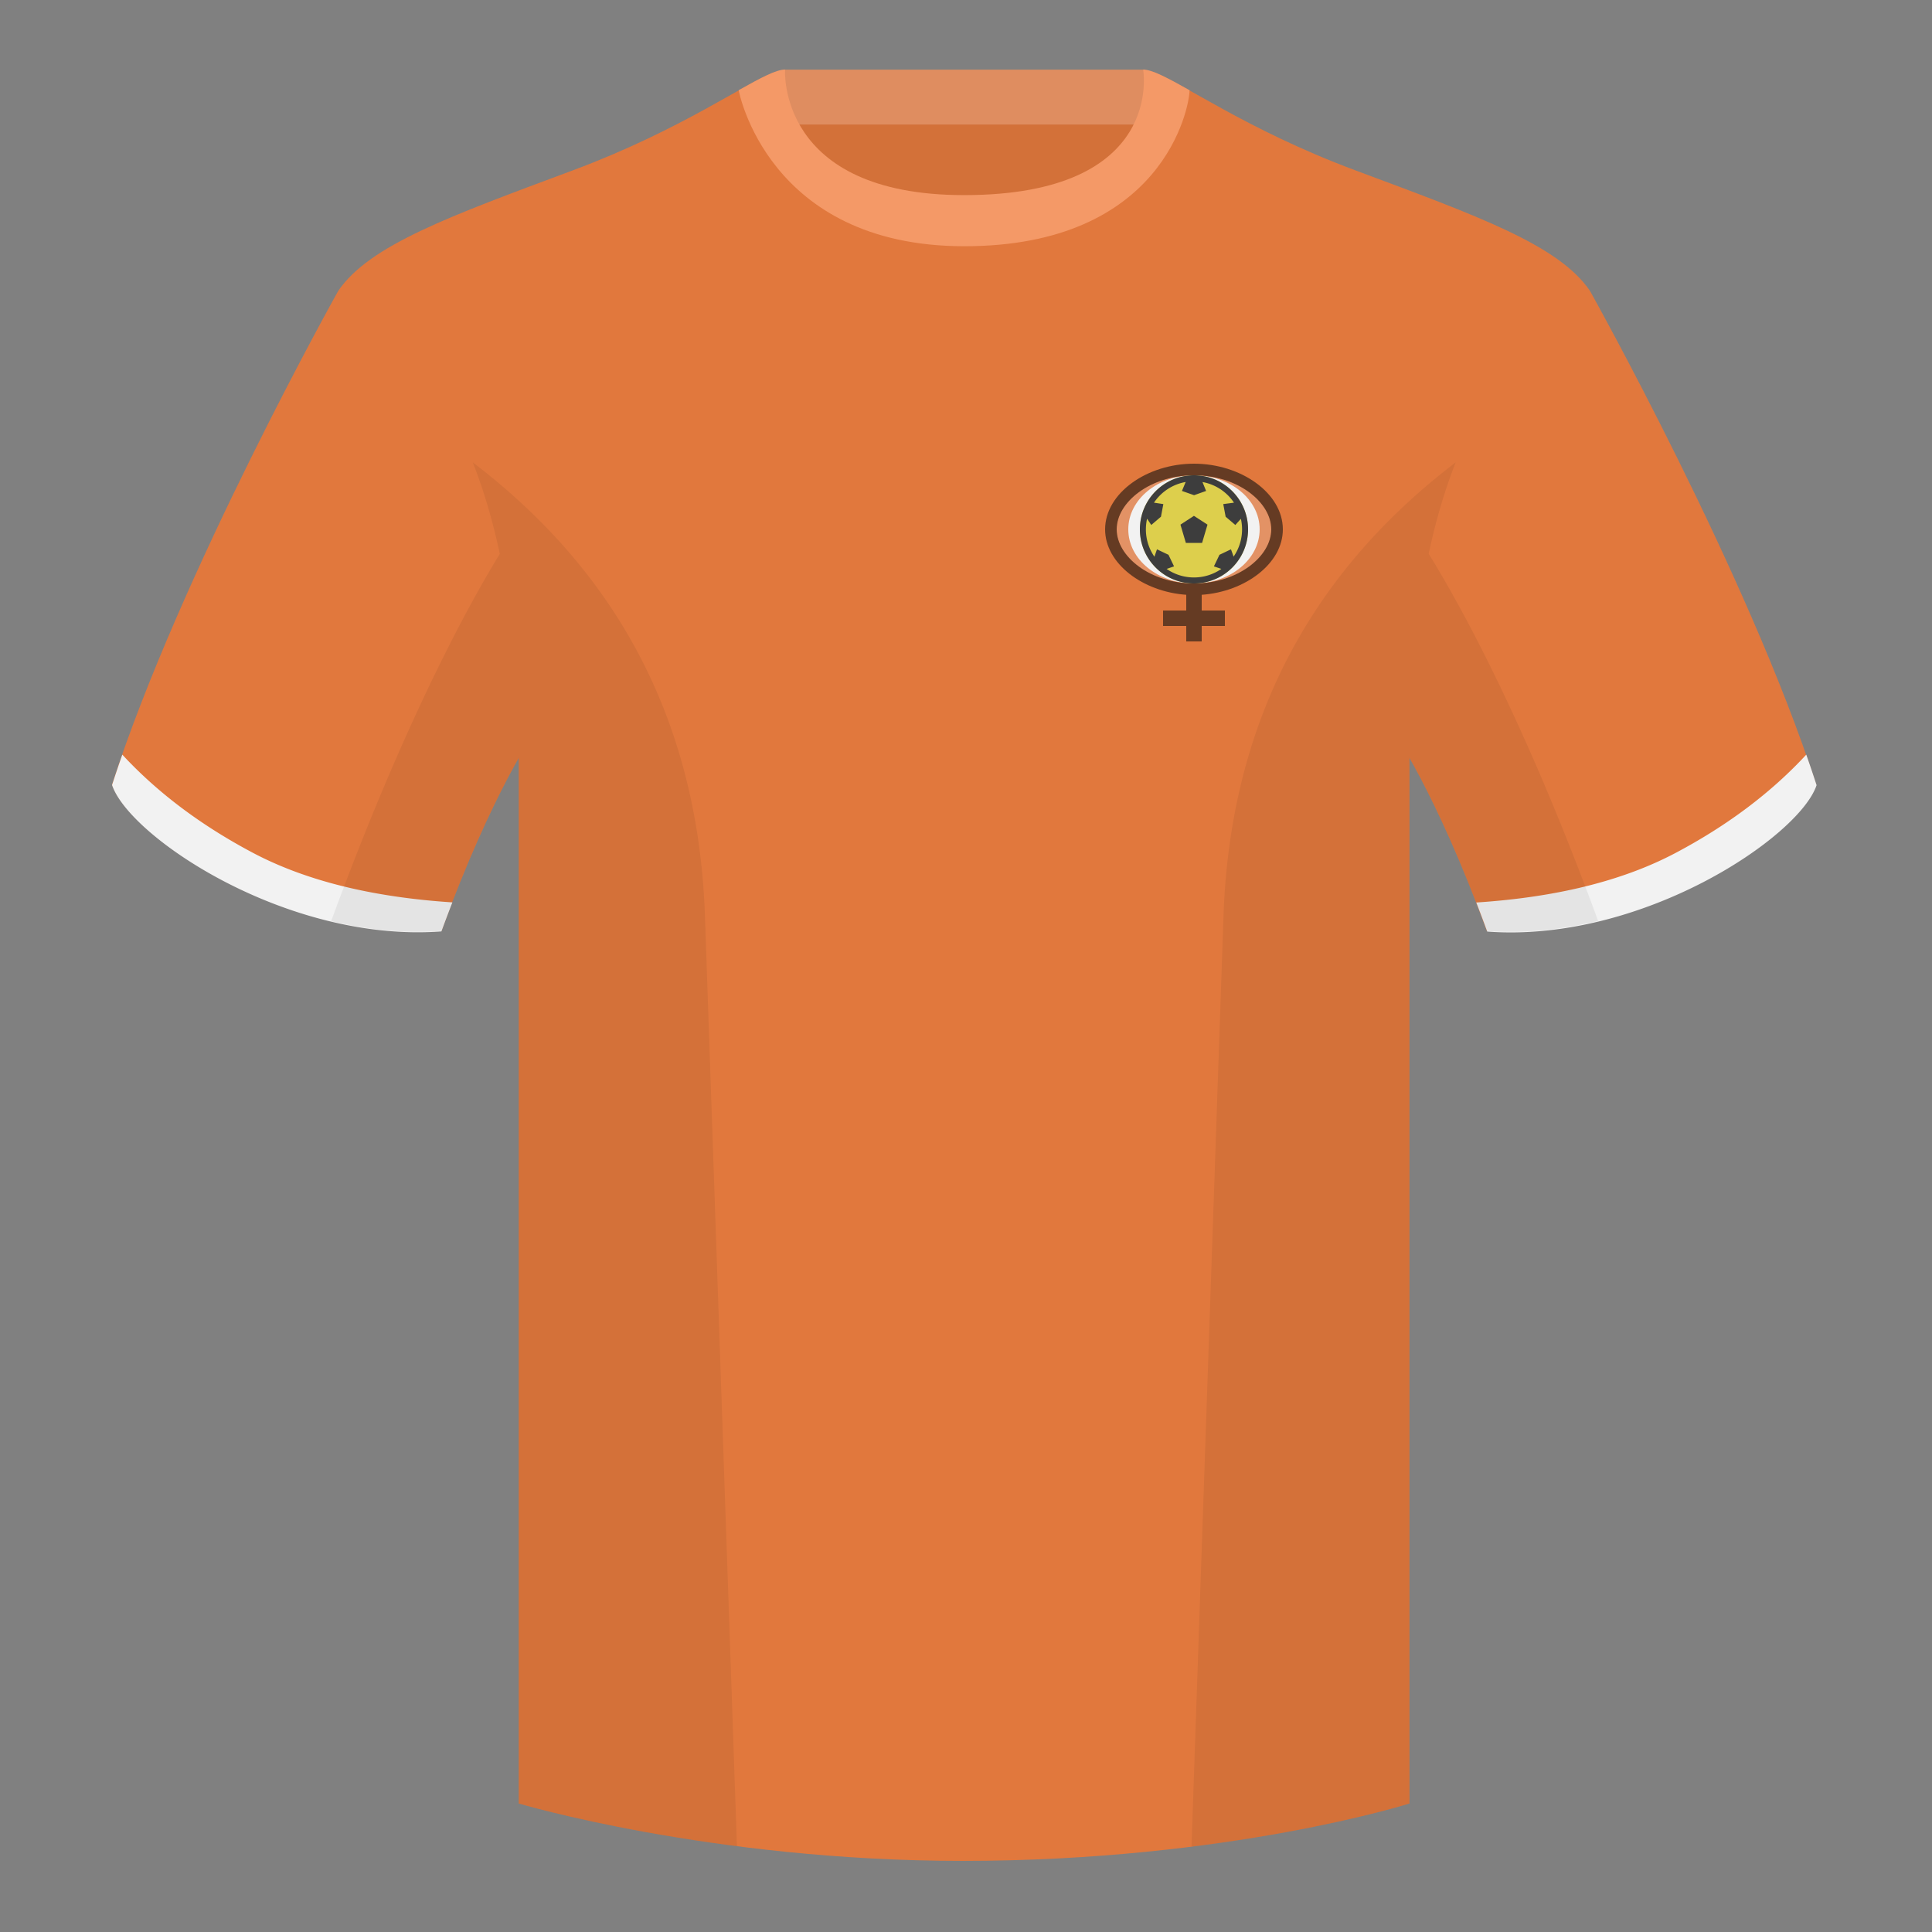 <?xml version="1.0" encoding="UTF-8"?><svg width="500" height="500" viewBox="0 0 500 500" fill="none" xmlns="http://www.w3.org/2000/svg"><rect x="0" y="0" width="500" height="500" fill="#808080" stroke="none"/><path fill-rule="evenodd" clip-rule="evenodd" d="M203.003 109.223h93.644V21.928h-93.644v87.295Z" fill="#D37139"/><path fill-rule="evenodd" clip-rule="evenodd" d="M202.864 32.228h93.458v-14.2h-93.458v14.2Z" fill="#DF8D60"/><path fill-rule="evenodd" clip-rule="evenodd" d="M87.547 75.258S46.785 148.058 29 203.029c4.445 13.375 45.208 40.86 85.232 37.885 13.34-36.4 24.46-52 24.46-52s2.963-95.085-51.145-113.655Zm323.925 0s40.763 72.8 58.548 127.77c-4.445 13.375-45.208 40.86-85.232 37.885-13.34-36.4-24.46-52-24.46-52s-2.963-95.085 51.144-113.655Z" fill="#E1783D"/><path fill-rule="evenodd" clip-rule="evenodd" d="M249.511 57.703c-50.082 0-47.798-39.47-48.743-39.14-7.516 2.618-24.132 14.936-52.438 25.494-31.873 11.886-52.626 19.316-60.783 31.2 11.115 8.915 46.695 28.97 46.695 120.345v271.14s49.657 14.856 114.885 14.856c68.929 0 115.648-14.856 115.648-14.856v-271.14c0-91.375 35.58-111.43 46.699-120.345-8.156-11.885-28.909-19.315-60.782-31.2-28.36-10.576-44.982-22.919-52.478-25.508-.927-.32 4.177 39.154-48.703 39.154Z" fill="#E1783D"/><path fill-rule="evenodd" clip-rule="evenodd" d="M467.461 195.302a338.05 338.05 0 0 1 2.668 7.9c-4.445 13.375-45.208 40.86-85.233 37.885a413.1 413.1 0 0 0-2.835-7.52c20.795-1.358 37.993-5.637 51.594-12.837 13.429-7.109 24.697-15.585 33.806-25.428Zm-435.806 0c9.103 9.828 20.36 18.291 33.772 25.392 13.611 7.205 30.824 11.485 51.639 12.84a423.042 423.042 0 0 0-2.834 7.516C74.208 244.025 33.445 216.54 29 203.165a339.518 339.518 0 0 1 2.655-7.863Z" fill="#F2F2F2"/><path fill-rule="evenodd" clip-rule="evenodd" d="M307.851 23.345c-5.772-3.24-9.728-5.345-12.007-5.345 0 0 5.881 32.495-46.336 32.495-48.52 0-46.335-32.495-46.335-32.495-2.28 0-6.236 2.105-12.003 5.345 0 0 7.369 40.38 58.403 40.38 51.479 0 58.278-35.895 58.278-40.38Z" fill="#F49967"/><path fill-rule="evenodd" clip-rule="evenodd" d="M413.584 238.323c-9.287 2.238-19.064 3.316-28.797 2.592-8.198-22.369-15.558-36.883-20.013-44.748v270.577s-21.102 6.71-55.866 11.111l-.544-.06c1.88-54.795 5.722-166.47 8.276-240.705 2.055-59.755 31.085-95.29 60.099-117.44-2.675 6.781-5.072 14.606-6.999 23.667 7.354 11.852 24.435 42.069 43.83 94.964l.014.042ZM190.717 477.795c-34.248-4.401-56.476-11.051-56.476-11.051V196.172c-4.456 7.867-11.814 22.379-20.01 44.743-9.633.716-19.309-.332-28.51-2.523a.557.557 0 0 1 .02-.097c19.376-52.848 36.305-83.066 43.609-94.944-1.929-9.075-4.328-16.912-7.006-23.701 29.014 22.15 58.043 57.685 60.099 117.44 2.554 74.235 6.395 185.91 8.276 240.705h-.002Z" fill="#000" fill-opacity=".06"/><path fill-rule="evenodd" clip-rule="evenodd" d="M309 151c11.046 0 20-6.268 20-14s-8.954-14-20-14-20 6.268-20 14 8.954 14 20 14Z" fill="#E39265"/><path fill-rule="evenodd" clip-rule="evenodd" d="M309 151c9.389 0 17-6.268 17-14s-7.611-14-17-14-17 6.268-17 14 7.611 14 17 14Z" fill="#F2F2F2"/><path fill-rule="evenodd" clip-rule="evenodd" d="M309 151c7.732 0 14-6.268 14-14s-6.268-14-14-14-14 6.268-14 14 6.268 14 14 14Z" fill="#DDCF4C"/><path d="m308.984 133.5-3.484 2.275 1.4 4.725h4.2l1.4-4.725-3.516-2.275Z" fill="#3D3D3D"/><path fill-rule="evenodd" clip-rule="evenodd" d="M309 151c7.732 0 14-6.268 14-14s-6.268-14-14-14-14 6.268-14 14 6.268 14 14 14Zm12.444-14c0 2.619-.809 5.049-2.19 7.054l-.679-1.892-2.979 1.421-1.438 2.996 1.93.651a12.39 12.39 0 0 1-7.088 2.214c-2.63 0-5.07-.816-7.08-2.208l1.922-.657-1.438-2.996-2.979-1.421-.662 1.916a12.39 12.39 0 0 1-2.207-7.078c0-.951.106-1.877.308-2.767l1.083 1.633 2.51-2.144.614-3.266-2.423-.365a12.45 12.45 0 0 1 8.204-5.351l-.963 2.316 3.135 1.102 3.111-1.102-.937-2.307a12.451 12.451 0 0 1 8.154 5.343l-2.773.364.613 3.266 2.51 2.144 1.44-1.605c.198.881.302 1.798.302 2.739Z" fill="#3D3D3D"/><path fill-rule="evenodd" clip-rule="evenodd" d="M332 137c0 8.868-9.787 16.15-21 16.931V158h6v4h-6v4h-4v-4h-6v-4h6v-4.069c-11.213-.781-21-8.063-21-16.931 0-9.389 10.85-17 23-17s23 7.611 23 17Zm-23 14c11.259 0 20-6.941 20-14s-8.741-14-20-14-20 6.941-20 14 8.741 14 20 14Z" fill="#653B23"/></svg>